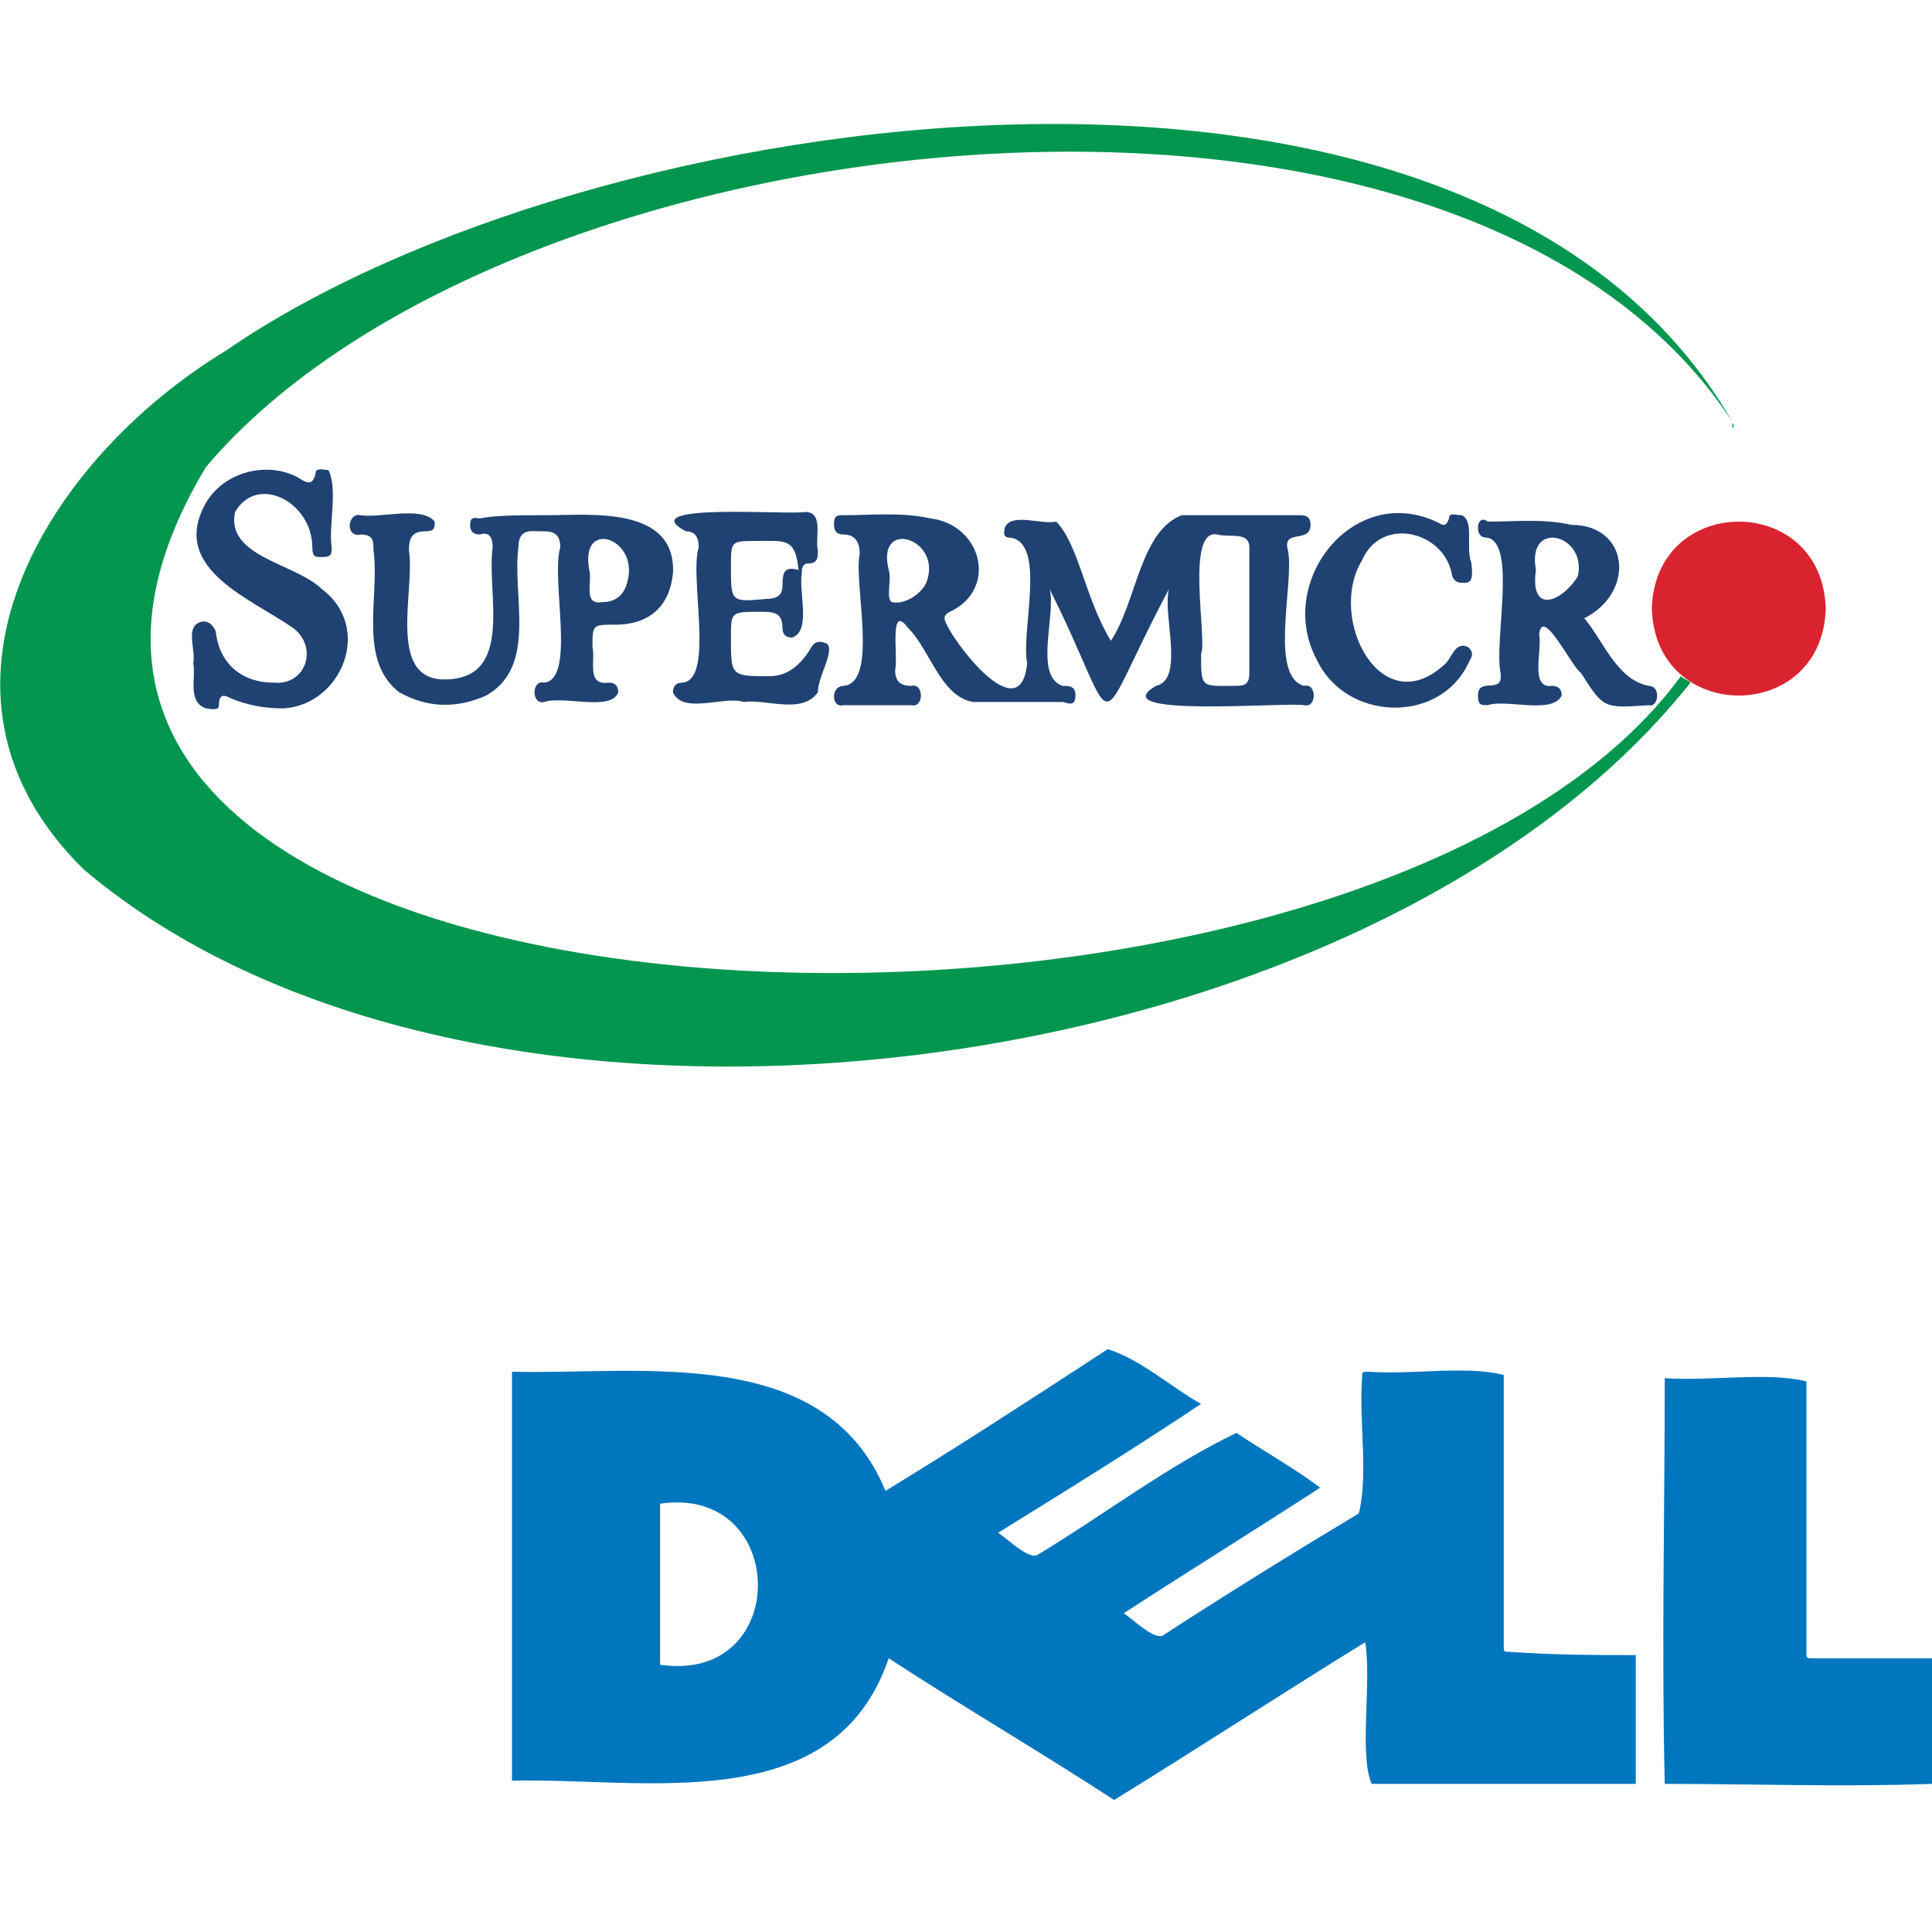 <?xml version="1.0" encoding="utf-8"?>
<!-- Generator: Adobe Illustrator 25.2.0, SVG Export Plug-In . SVG Version: 6.00 Build 0)  -->
<svg version="1.1" id="Calque_1" xmlns="http://www.w3.org/2000/svg" xmlns:xlink="http://www.w3.org/1999/xlink" x="0px" y="0px"
	 width="60px" height="60px" viewBox="0 0 60 60" style="enable-background:new 0 0 60 60;" xml:space="preserve">
<style type="text/css">
	.st0{fill:#03964E;}
	.st1{fill:#204272;}
	.st2{fill:#D9232F;}
	.st3{fill:#0076BE;}
</style>
<g>
	<path class="st0" d="M53.8,13.1c-8.5-13-38.1-9.6-47.4,1.4c-11.2,18.6,35.5,20.6,45.8,6.5c0.1,0.1,0.2,0.1,0.3,0.2
		C42.5,33.8,15,37.5,2.6,27C-3,21.5,1.4,14.3,7,10.9C18.3,3.1,45.8-0.8,53.8,13.1C53.8,13.1,53.8,13.1,53.8,13.1z"/>
	<path class="st1" d="M34.5,19.9c0.8-1.2,0.9-3.4,2.2-3.9c1.2,0,2.4,0,3.6,0c0.2,0,0.4,0,0.4,0.3c0,0.6-0.9,0.1-0.7,0.8
		c0.2,1-0.6,3.9,0.5,4.2c0.4-0.1,0.4,0.7,0,0.6c-0.6-0.1-6.3,0.4-4.6-0.6c0.9-0.2,0.2-2.2,0.4-3c-2.5,4.7-1.4,4.6-3.7,0
		c0.2,0.8-0.5,2.7,0.4,3c0.2,0,0.4,0,0.4,0.3c0,0.4-0.3,0.2-0.4,0.2c-0.9,0-1.9,0-2.8,0c-1-0.2-1.3-1.6-2-2.3
		c-0.6-0.8-0.3,0.9-0.4,1.3c0,0.3,0.1,0.5,0.5,0.5c0.4-0.1,0.4,0.7,0,0.6c-0.7,0-1.4,0-2.1,0c-0.4,0.1-0.4-0.6,0-0.6
		c1.1-0.1,0.3-3.2,0.5-4.1c0-0.3-0.1-0.6-0.5-0.6c-0.2,0-0.3-0.1-0.3-0.3c0-0.3,0.1-0.3,0.3-0.3c0.9,0,1.8-0.1,2.7,0.1
		c1.6,0.2,2.1,2.2,0.6,2.9c-0.2,0.1-0.2,0.2-0.1,0.4c0.4,0.8,2.3,3.2,2.5,1.2c-0.2-1,0.6-3.7-0.5-3.9c-0.3,0-0.2-0.2-0.2-0.3
		c0.2-0.5,1.1-0.1,1.6-0.2C33.5,16.9,33.7,18.6,34.5,19.9z M37.3,20.3c0,1.1,0,1,1.1,1c0.3,0,0.4-0.1,0.4-0.4c0-1.3,0-2.6,0-3.9
		c0-0.5-0.6-0.3-1-0.4C36.8,16.4,37.5,19.9,37.3,20.3z M27.6,17.7c0.1,0.3-0.1,0.9,0.1,1c0.4,0.1,1-0.3,1.1-0.7
		C29.2,16.7,27.2,16.1,27.6,17.7z"/>
	<path class="st1" d="M17,16c1.3,0,4-0.3,3.9,1.8c-0.1,1-0.7,1.6-1.8,1.6c-0.7,0-0.7,0-0.7,0.7c0.1,0.4-0.2,1.2,0.5,1.1
		c0.2,0,0.3,0.1,0.3,0.3c-0.2,0.6-1.7,0.1-2.3,0.3c-0.4,0.1-0.4-0.7,0-0.6c1-0.1,0.2-3.2,0.5-4.2c0-0.5-0.3-0.5-0.6-0.5
		c-0.3,0-0.7-0.1-0.7,0.5c-0.2,1.5,0.6,3.7-1,4.6c-0.9,0.4-1.8,0.4-2.7-0.1c-1.3-1-0.6-3-0.8-4.4c0-0.3,0-0.5-0.4-0.5
		c-0.5,0.1-0.4-0.7,0-0.6c0.6,0.1,1.9-0.3,2.3,0.2c0,0.2,0,0.3-0.3,0.3c-0.4,0-0.5,0.2-0.5,0.6c0.2,1.2-0.7,4,1.1,4
		c2.2,0,1.3-2.7,1.5-4.1c0-0.3-0.1-0.5-0.4-0.4c-0.2,0-0.3-0.1-0.3-0.3c0-0.3,0.2-0.2,0.3-0.2C15.4,16,16.1,16,17,16z M18.3,17.7
		c0.1,0.4-0.2,1.1,0.4,1c0.4,0,0.7-0.2,0.8-0.7C19.8,16.7,18,16.1,18.3,17.7z"/>
	<path class="st1" d="M6,20.6c0.1-0.4-0.3-1.2,0.3-1.3c0.2,0,0.3,0.1,0.4,0.3c0.1,1,0.8,1.6,1.8,1.6c1,0.1,1.4-1.1,0.6-1.7
		c-1.3-0.9-3.7-1.8-2.8-3.7c0.5-1.1,1.9-1.5,2.9-1c0.2,0.1,0.5,0.4,0.6-0.1c0-0.2,0.3-0.1,0.4-0.1c0.3,0.6,0,1.7,0.1,2.4
		c0,0.2,0,0.3-0.3,0.3c-0.2,0-0.3,0-0.3-0.3c0-1.4-1.7-2.3-2.4-1.1c-0.3,1.4,1.9,1.6,2.7,2.4c1.6,1.2,0.6,3.6-1.2,3.7
		c-0.6,0-1.1-0.1-1.6-0.3c-0.2-0.1-0.4-0.2-0.4,0.2c0,0.2-0.3,0.1-0.4,0.1C5.8,21.8,6.1,21,6,20.6z"/>
	<path class="st1" d="M49.2,19.2c0.6,0.7,1,1.9,2,2.1c0.4,0,0.3,0.7,0,0.6c-1.4,0.1-1.4,0.1-2.1-1c-0.3-0.2-1.2-2.1-1.3-1.2
		c0.1,0.5-0.3,1.7,0.4,1.6c0.2,0,0.3,0.1,0.3,0.3c-0.3,0.6-1.7,0.1-2.3,0.3c-0.2,0-0.3,0-0.3-0.3c0-0.6,0.8,0,0.7-0.7
		c-0.2-1,0.5-4-0.4-4.2c-0.2,0-0.3-0.1-0.3-0.3c0-0.3,0.2-0.3,0.3-0.2c0.9,0,1.7-0.1,2.6,0.1C50.6,16.3,50.8,18.4,49.2,19.2z
		 M47.7,17.7c-0.2,1.4,0.8,1,1.3,0.2C49.3,16.6,47.4,16.1,47.7,17.7z"/>
	<path class="st1" d="M23.1,21.8c-0.6-0.2-1.9,0.4-2.2-0.3c0-0.2,0.1-0.3,0.3-0.3c1-0.1,0.2-3.3,0.5-4.2c0-0.3-0.1-0.5-0.4-0.5
		c-1.7-0.9,3.2-0.5,3.7-0.6c0.6,0,0.3,0.8,0.4,1.2c0,0.2,0,0.4-0.3,0.4c-0.2,0-0.2,0.2-0.2,0.3c-0.1,0.6,0.3,1.8-0.3,2
		c-0.2,0-0.3-0.1-0.3-0.3c0-0.5-0.3-0.5-0.7-0.5c-0.9,0-0.9,0-0.9,0.8c0,1.2,0,1.2,1.2,1.2c0.6,0,1-0.4,1.3-0.9
		c0.1-0.2,0.3-0.2,0.5-0.1c0.2,0.3-0.3,1-0.3,1.5C24.9,22.2,23.8,21.7,23.1,21.8z M24.8,17.7c-0.1-1-0.4-0.9-1.3-0.9
		c-0.8,0-0.8,0-0.8,0.8c0,1.1,0,1.1,1.1,1c0.3,0,0.5-0.1,0.5-0.4C24.3,17.7,24.4,17.6,24.8,17.7z"/>
	<path class="st1" d="M45.7,17.5c0,0.2,0.1,0.6-0.2,0.6c-0.2,0-0.3,0-0.4-0.2c-0.2-1.4-2.2-1.9-2.8-0.5c-1.1,1.8,0.6,5.1,2.6,3.2
		c0.2-0.2,0.3-0.7,0.7-0.5c0.2,0.2,0.1,0.3,0,0.5c-0.9,1.9-3.8,1.8-4.7-0.1c-1.3-2.4,1.1-5.5,3.7-4.3c0.2,0.1,0.3,0.2,0.4-0.1
		c0-0.2,0.2-0.1,0.4-0.1C45.8,16.2,45.5,17,45.7,17.5z"/>
	<path class="st0" d="M53.8,13.1c0,0.1,0.1,0.1,0,0.2C53.8,13.2,53.8,13.2,53.8,13.1C53.8,13.1,53.8,13.1,53.8,13.1z"/>
	<path class="st2" d="M56.7,18.9c-0.1,3.6-5.3,3.6-5.4,0C51.4,15.3,56.6,15.3,56.7,18.9z"/>
</g>
<g>
	<path class="st3" d="M50.8,51.4c0,1.3,0,2.6,0,4c-2.7,0-5.5,0-8.2,0c-0.4-0.9,0-3.1-0.2-4.4c-2.6,1.6-5.2,3.3-7.8,4.9
		c-2.3-1.5-4.7-2.9-7-4.4c-1.7,5-7.6,3.7-11.7,3.8c0-0.1,0-12.5,0-12.7c4,0.1,9.7-0.9,11.6,3.7c2.3-1.4,4.6-2.9,6.9-4.4
		c1,0.3,2,1.2,2.9,1.7c-2.1,1.4-4.2,2.7-6.3,4c0.3,0.2,0.9,0.8,1.2,0.7c2-1.2,4.1-2.8,6.2-3.8c0.9,0.6,1.8,1.1,2.6,1.7
		c-2,1.3-4.1,2.6-6.1,3.9c0.3,0.2,0.9,0.8,1.2,0.7c2-1.3,4.1-2.6,6.1-3.8c0.3-1.2,0-2.9,0.1-4.2c0-0.2,0-0.2,0.2-0.2
		c1.4,0.1,3-0.2,4.2,0.1c0,2.8,0,5.6,0,8.4c0,0.2,0,0.2,0.2,0.2C48.3,51.4,49.6,51.4,50.8,51.4z M20.5,46.7c0,1.7,0,3.3,0,5
		C24.6,52.3,24.5,46.1,20.5,46.7z"/>
	<path class="st3" d="M51.7,42.8c1.4,0.1,3.2-0.2,4.4,0.1c0,2.8,0,5.6,0,8.4c0,0.2,0,0.2,0.2,0.2c1.2,0,2.5,0,3.7,0
		c0,0.1,0,3.8,0,3.9c-2.8,0.1-5.6,0-8.3,0C51.6,51.2,51.7,47,51.7,42.8z"/>
</g>
</svg>
